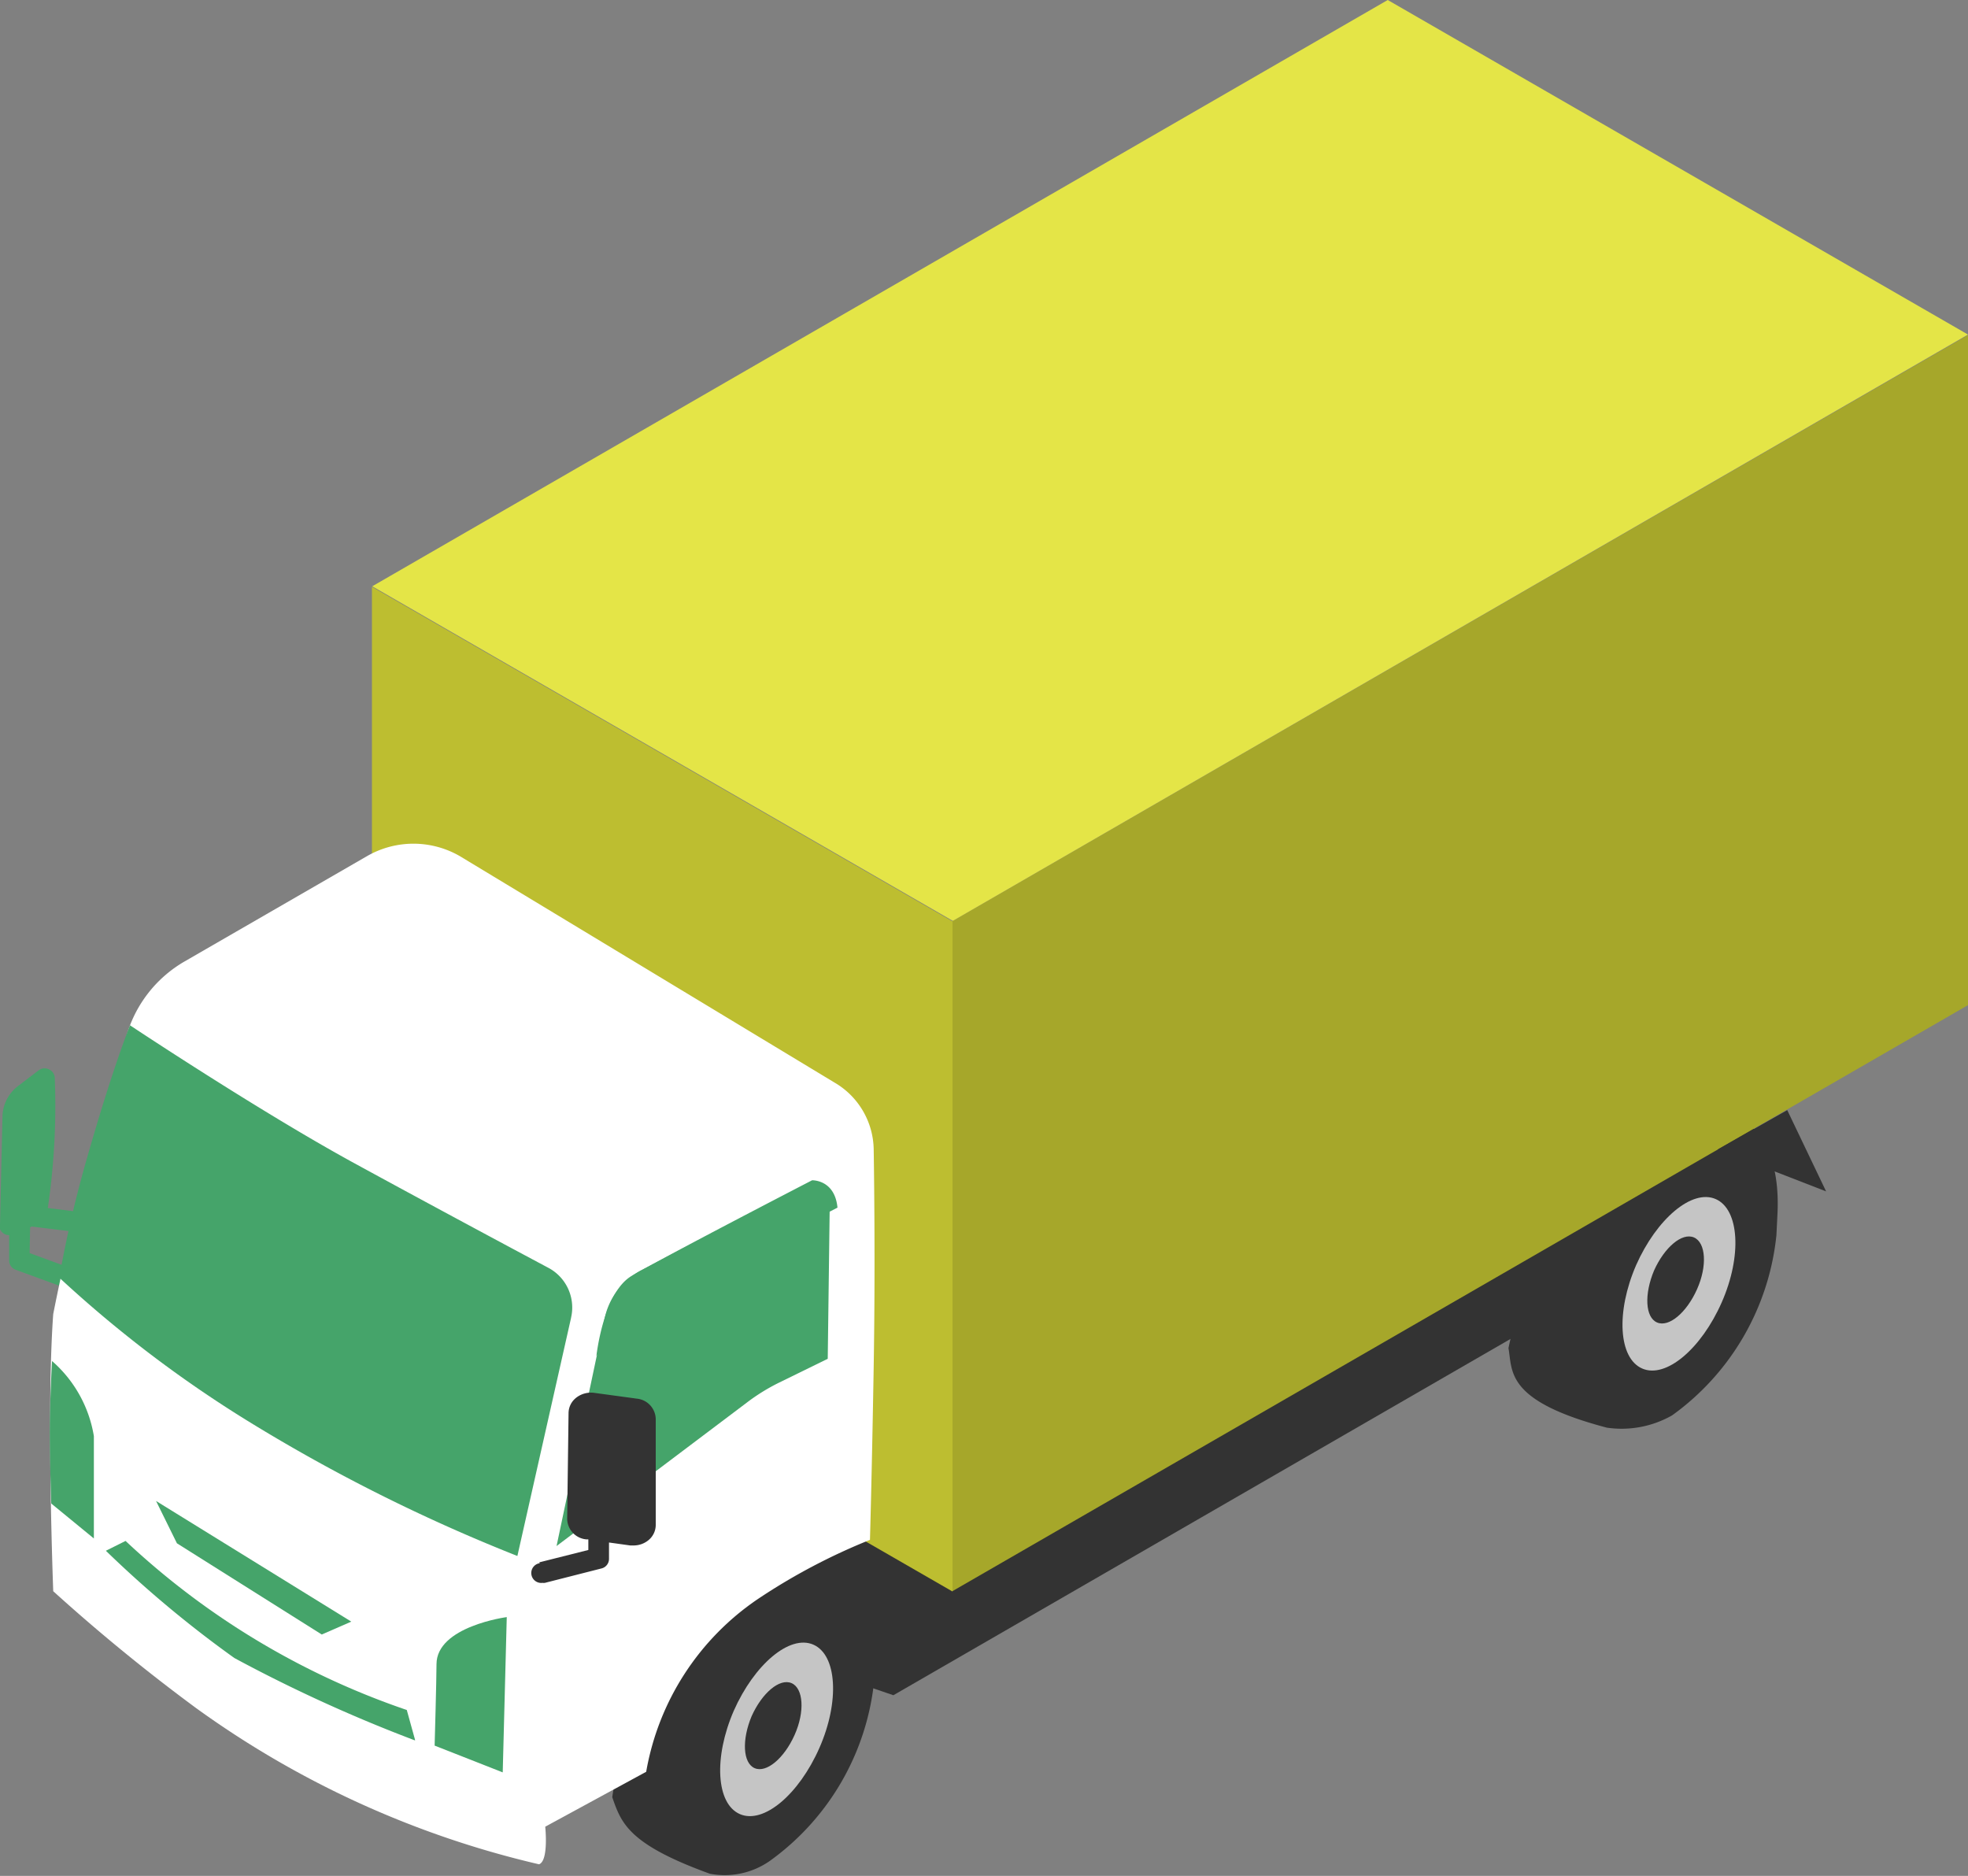 <svg xmlns="http://www.w3.org/2000/svg" width="20" height="19.063" viewBox="0 0 20 19.063"><rect x="0" y="0" width="20" height="19.063" fill="#808080" stroke="none"/><g transform="translate(0 0)"><path d="M46.412,27.854l.025-1.1a.4.4,0,0,1,.156-.309l.21-.16a.1.1,0,0,1,.109-.01.1.1,0,0,1,.057.093,7.147,7.147,0,0,1-.071,1.315l.235.029a.1.1,0,0,1,.09.115.106.106,0,0,1-.115.09l-.375-.046-.015.01-.005.26.358.131a.1.1,0,0,1-.036.2A.1.1,0,0,1,47,28.467l-.427-.156a.1.1,0,0,1-.068-.1l0-.252a.1.1,0,0,1-.1-.105" transform="translate(-46.412 -15.407)" fill="#45a46a"/><path d="M7.836,32.505l8.538-4.929v-1.53l-9.242,4.3-.677.76-.69.69Z" transform="translate(1.243 -15.278)" fill="#333"/><path d="M7.4,28.555A2.577,2.577,0,0,1,6.34,30.386a1.037,1.037,0,0,1-.663.125c-1.033-.272-.958-.573-1-.808A3.838,3.838,0,0,1,6.043,27.47c.747-.411,1.424-.16,1.367.883" transform="translate(10.653 -16.003)" fill="#333"/><path d="M5.857,30.116c-.206.475-.179.945.062,1.05s.6-.2.808-.672.179-.945-.061-1.05-.6.2-.809.672" transform="translate(10.77 -17.259)" fill="#c5c5c5"/><path d="M6.566,30.74c-.1.239-.09.475.031.527s.3-.1.406-.337.09-.475-.031-.527-.3.1-.406.337" transform="translate(10.243 -17.828)" fill="#333"/><path d="M29.53,39.509a2.577,2.577,0,0,1-1.061,1.831.8.8,0,0,1-.609.13c-.827-.3-.9-.513-.992-.778a3.566,3.566,0,0,1,1.3-2.268c.747-.411,1.424-.16,1.367.883" transform="translate(-20.646 -22.429)" fill="#333"/><path d="M28.038,41.07c-.206.475-.179.945.062,1.05s.6-.2.808-.672.179-.945-.061-1.05-.6.2-.809.672" transform="translate(-20.581 -23.685)" fill="#c5c5c5"/><path d="M28.746,41.695c-.1.239-.089.475.031.527s.3-.1.406-.337.09-.475-.031-.527-.3.1-.406.337" transform="translate(-21.108 -24.254)" fill="#333"/><path d="M10.32,8.236v6.809L0,21v-6.81Z" transform="translate(9.68 -4.831)" fill="#a6a72a"/><path d="M30.86,17.817l-5.9-3.4v6.81l5.9,3.4Z" transform="translate(-21.18 -8.454)" fill="#bdbe30"/><path d="M16.217,3.4,10.32,0,0,5.958l5.9,3.4Z" transform="translate(3.783 0)" fill="#e4e547"/><path d="M35.215,27.82s.019-.648.038-1.766,0-2.206,0-2.206a.8.8,0,0,0-.4-.68l-3.806-2.3a.943.943,0,0,0-.943,0l-1.852,1.069a1.281,1.281,0,0,0-.6.784,23.373,23.373,0,0,0-.737,2.8c-.071.96,0,2.817,0,2.817a18.649,18.649,0,0,0,1.451,1.187,9.684,9.684,0,0,0,3.486,1.588c.1-.035.063-.382.063-.382l1.026-.558a2.673,2.673,0,0,1,1.137-1.757,6.2,6.2,0,0,1,1.137-.6" transform="translate(-26.374 -12.168)" fill="#fff"/><path d="M30.757,29.232a.167.167,0,0,0-.244-.15l-1.678.876a.722.722,0,0,0-.371.51l-.484,2.29L29.914,31.3a2,2,0,0,1,.322-.2l.5-.245Z" transform="translate(-22.324 -17.047)" fill="#45a46a"/><path d="M39.514,28.178,38.968,30.6a17.5,17.5,0,0,1-2.727-1.364,12.352,12.352,0,0,1-1.929-1.465,11.838,11.838,0,0,1,.278-1.2c.261-.92.441-1.364.441-1.364s1.312.873,2.277,1.4,1.983,1.069,1.983,1.069a.457.457,0,0,1,.223.5" transform="translate(-33.71 -14.788)" fill="#45a46a"/><path d="M36.658,39.749s-.714.094-.714.479c0,.153-.019.827-.019.827l.692.272Z" transform="translate(-31.508 -23.316)" fill="#45a46a"/><path d="M46.1,33.454a1.289,1.289,0,0,1,.426.764v1.04l-.433-.355s-.012-.3-.015-.654.023-.795.023-.795" transform="translate(-45.572 -19.624)" fill="#45a46a"/><path d="M29.983,29.013s.234-.012.262.278c0,0-1.717.886-2,1.063a1.358,1.358,0,0,0-.45.445s.069-.645.358-.814c.363-.212,1.834-.972,1.834-.972" transform="translate(-21.734 -17.019)" fill="#45a46a"/><path d="M41.73,38.123l-.3.131-1.472-.927-.212-.43Z" transform="translate(-38.16 -21.644)" fill="#45a46a"/><path d="M41.313,39.9l-.085-.307a7.886,7.886,0,0,1-2.858-1.718l-.2.1a11.387,11.387,0,0,0,1.306,1.09,15.152,15.152,0,0,0,1.832.836" transform="translate(-37.094 -22.216)" fill="#45a46a"/><path d="M32.338,35.954l.5-.126,0-.108-.022,0a.213.213,0,0,1-.193-.208l.014-1.077a.2.2,0,0,1,.071-.149.244.244,0,0,1,.188-.055l.434.059a.213.213,0,0,1,.193.206l0,1.079a.2.2,0,0,1-.07.15.237.237,0,0,1-.155.057l-.034,0h0l-.216-.03,0,.164a.1.1,0,0,1-.078.1l-.573.146a.105.105,0,0,1-.025,0,.1.1,0,0,1-.026-.2" transform="translate(-26.859 -20.077)" fill="#333"/><path d="M4.192,27.288l.395.826-1.1-.427" transform="translate(13.971 -16.007)" fill="#333"/></g></svg>